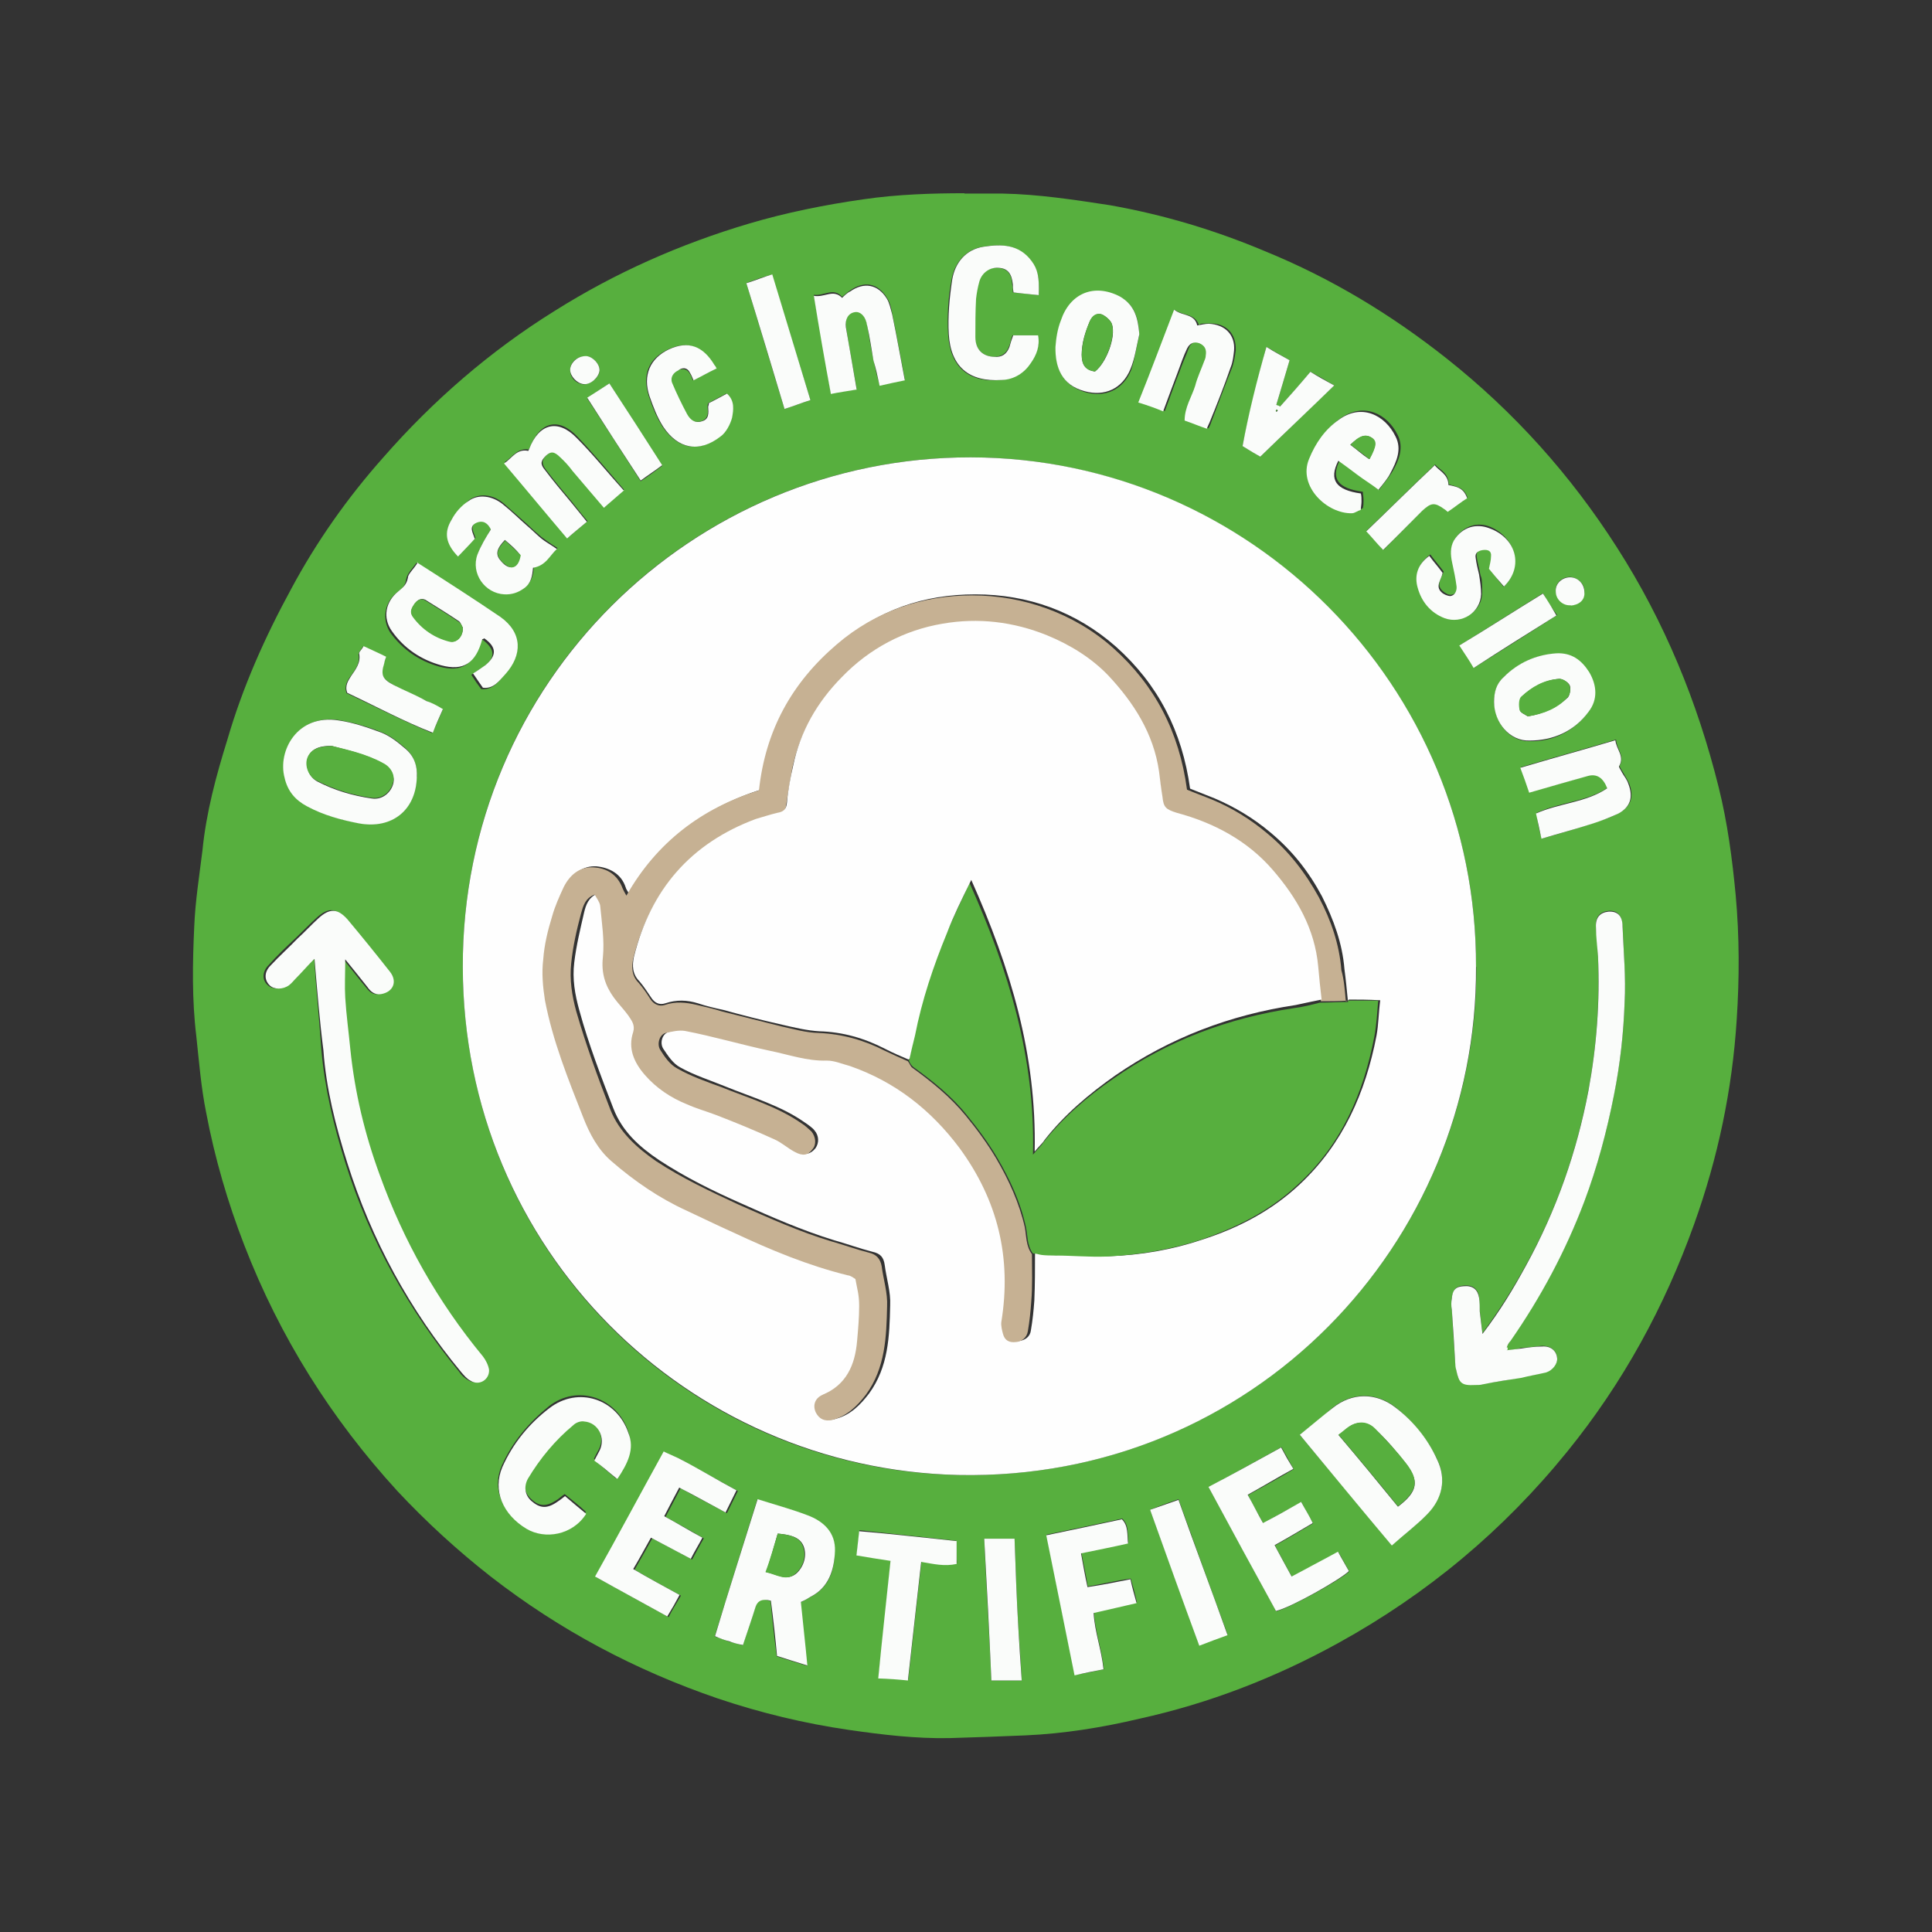 <?xml version="1.0" encoding="UTF-8"?>
<svg id="Livello_1" data-name="Livello 1" xmlns="http://www.w3.org/2000/svg" version="1.1" viewBox="0 0 566.9 566.9">
  <rect x="0" y="0" width="566.9" height="566.9" fill="#333333" stroke="none"/>
  <defs>
    <style>
      .cls-1 {
        fill: #fafcfa;
      }

      .cls-1, .cls-2, .cls-3, .cls-4 {
        stroke-width: 0px;
      }

      .cls-2 {
        fill: #c6b193;
      }

      .cls-3 {
        fill: #57af3e;
      }

      .cls-4 {
        fill: #fefefe;
      }
    </style>
  </defs>
  <path class="cls-3" d="M283,56.8h11.2c10.5.2,20.9,1.8,31.4,3.4,15.9,2.8,31.1,7.4,45.8,13.6,19.3,7.9,36.8,18.5,53.1,31.4,19.8,15.7,36.4,34.2,50,55.5,13.9,21.7,23.6,45.3,29.8,70.3,2.6,10.4,4,21.1,5,31.7,1.1,12.1,1.1,24.3.3,36.4-1.3,20.6-5.5,40.6-12.5,60.1-8.7,24.3-20.9,46.6-37.2,66.7-18.8,23.2-41.1,41.8-67.2,56.2-18.5,10.2-37.9,17.7-58.3,22.2-11,2.6-22.2,4.4-33.4,4.9-7.4.3-14.9.6-22.3.8-10,.2-19.9-1-29.6-2.4-13.1-1.9-25.9-5-38.4-9.2-24.3-8.3-46.5-20.1-66.7-35.8-9.7-7.6-18.9-16-27.4-25.1-19.4-21.2-34.5-45.2-44.9-72.1-4.9-12.6-8.7-25.7-11.2-38.9-1.5-7.4-2.1-15.1-2.9-22.5-1.3-10.7-1.1-21.5-.6-32.2.3-7.4,1.5-14.9,2.4-22.2,1.1-11.2,4-21.9,7.3-32.5,4.5-15.5,11-30.1,18.8-44.4,7.4-13.8,16.5-26.7,26.9-38.4,14.6-16.7,31.4-31.3,50.4-43.1,17.8-11.2,36.8-19.6,57-25.6,10.8-3.2,22.2-5.5,33.4-7.1,10.2-1.5,20.6-1.8,29.8-1.8ZM433.1,283.7c.3-82.4-66.4-149.1-148-149.5-81.8-.2-149.5,65.7-149.3,149.5.2,83.2,65.7,147.5,145.3,149.1,86.5,1.8,152.5-68.3,152.1-149.1ZM92.2,281.4c.6,9.4,1.5,18,2.1,26.7,1,11.3,3.6,22.2,7,33,7.1,22.7,18.5,43.2,33.5,61.5.6,1,1.6,1.8,2.6,2.4,2.6,1.6,5.8-.3,5.5-3.2-.2-1.5-.6-2.9-1.8-3.9-13.3-16-23.5-33.7-30.3-53.3-4.2-11.8-7.1-24.3-8.6-36.8-.5-5-1.1-10-1.5-15.2-.3-3.4,0-7,0-11.2,2.6,3.2,4.5,5.7,6.5,8.1,1,1.3,2.1,2.6,4,2.1,3.6-.6,4.9-3.9,2.6-6.6-4-5.2-8.3-10.2-12.5-15.4-2.8-3.2-5-3.4-8.4-.3-2.1,1.9-4,3.9-6.2,6-2.8,2.6-5.5,5.2-7.9,7.9-1.9,1.9-1.9,4.4-.3,5.8,1.3,1.3,3.9,1.5,5.7,0,.6-.5,1.3-1.1,1.9-1.9,2.3-1.8,3.9-3.6,6-5.8ZM442.1,396.2c0-.6-.2-.8,0-1,.3-.6.6-1.1,1.1-1.9,8.9-12.8,16.2-26.2,21.7-41,3.9-10.2,6.6-20.6,8.7-31.3,1.8-8.9,2.8-18,3.1-27,.3-7.4-.3-14.9-.6-22.3-.2-3.2-1.6-4.7-4.2-4.4-2.4.2-3.9,1.8-3.6,4.7.2,2.8.5,5.7.6,8.4.5,13.1-.3,26.2-2.8,39.4-3.4,18-9.4,35.3-18.3,51.3-3.7,6.8-7.8,13.3-12.8,20.1-.3-2.6-.6-4.7-.8-6.6-.2-1.3,0-2.8-.2-4-.3-2.4-1.9-3.6-4.4-3.4-2.4.2-3.2,1.1-3.6,3.7-.2,1,0,2.1,0,3.1.3,5.2.6,10.4,1,15.7.2.6.3,1.6.3,2.1.6,3.7,1.5,4.4,5.5,4.4s1.5,0,2.3-.2c3.9-.5,7.6-1.1,11.3-1.9,2.4-.5,5-.8,7.3-1.6,1.9-.5,3.4-2.6,3.2-4.2-.3-2.1-1.9-3.4-4.4-3.4-2.1.2-4,.5-6.2.6-1.8.6-3.1.6-4.5.8ZM235,470.1c1.1-.5,1.9-1,2.8-1.5,5.5-2.8,7.1-7.9,7.1-13.4.2-5.3-3.2-8.7-8.1-10.5-4.7-1.8-9.6-3.1-14.6-4.7-4.2,13.4-8.4,26.9-12.5,40.2,1.8.5,2.9,1,4.2,1.5,1.1.3,2.6.6,4,1.1,1.3-3.9,2.6-7.4,3.7-11.2,1-2.9,1-2.8,4.5-1.8.5,5.3,1.1,10.8,1.8,16.2,2.9,1,5.8,1.8,8.9,2.8-.8-6.5-1.5-12.5-1.9-18.6ZM381.4,421c9.2,11,18,21.5,27,32.4,3.7-3.2,7.3-6,10.4-9.2,4.4-4.7,5.7-10,2.9-16-2.9-6-7-11-12.1-15.2-6-4.7-13-4.4-18.5,0-3.1,2.8-6.2,5.2-9.7,8.1ZM375.9,424.7c-7.1,3.9-14.1,7.8-21.2,11.7,6.8,12.5,13.3,24.5,19.8,36.4,4-1,18.9-9.2,21.4-11.7-1-1.9-2.1-3.7-3.2-5.7-4.7,2.6-9.2,4.9-13.6,7.3-1.8-3.2-3.4-6.3-5-9.2,3.9-2.1,7.3-4.2,11.2-6.5-1.1-2.1-2.4-4-3.4-6.2-3.9,2.1-7.3,3.9-11.2,6.2-1.6-2.8-3.1-5.5-4.5-8.3,4.7-2.6,9.1-5,13.4-7.6-1.3-2.4-2.3-4.2-3.6-6.5ZM194.9,426c-6.8,12.5-13.3,24.6-19.9,36.8,7.3,4,14.1,7.8,21.2,11.7,1.1-2.3,2.4-4.2,3.6-6.3-4.7-2.6-9.2-5-13.6-7.6,1.8-3.1,3.4-6,5.2-9.2,4,2.1,7.6,4,11.7,6.2,1.1-2.1,2.1-3.9,3.4-6.2-3.9-2.3-7.4-4.2-11.2-6.3,1.5-2.9,2.9-5.5,4.4-8.4,4.7,2.6,9.1,4.9,13.6,7.3l3.2-6.5c-5.8-3.2-11.5-6.3-17-9.4-1.6-.6-2.8-1-4.5-1.9ZM180.9,433.8c2.9-4.7,5.2-8.7,3.4-13.9-3.4-9.9-14.9-13.8-23.2-7.3-5.8,4.7-10.7,10.4-13.8,17.3-3.1,6.8,0,13.9,7.1,18.1,5.5,3.2,13.4,1.9,17.5-4.4-1.9-1.8-4-3.4-6.2-5.2-1,.6-1.8,1.5-2.6,1.9-2.8,1.8-4.9,1.8-7.3-.5-1.8-1.6-2.4-4.2-1-6.5,3.6-5.8,7.8-11.2,13.3-15.7.8-.6,2.3-1.1,3.2-1.1,4,.5,6.3,4.9,4.5,8.6-.5,1-1,1.8-1.5,2.9,2.1,2.3,4,3.7,6.3,5.7ZM122.3,228c.2-3.4-1-6.5-3.6-8.7-2.1-1.8-4.2-3.4-6.6-4.4-4-1.6-8.4-2.9-12.6-3.6-12.1-1.9-18,9.1-15.9,16.8,1,3.9,3.4,6.5,6.6,8.4,4.7,2.6,9.7,4,15.2,5,9.4,1.8,16.8-3.9,16.8-13.6ZM122.3,165c-1.3,1.9-2.8,3.2-3.1,4.9-.3,2.1-1.3,2.9-2.8,4-3.6,2.9-4.4,7.8-1.9,11.7,3.6,5,8.6,8.4,14.4,10,6.6,1.8,10.2-.6,12.1-7.6.2-.2.5-.3.6-.3,3.7,2.8,3.9,5.3.3,7.9-1.1.8-2.4,1.6-3.6,2.4,1,1.6,1.9,2.9,2.9,4.2,3.4.3,5-2.1,6.6-4,5-5.7,5.2-12.5-1.5-16.8-7.8-5.7-15.7-10.7-24.3-16.4ZM323.9,489.8c-.6-5.8-2.6-11.2-2.9-16.7,4.4-1,8.4-1.9,12.6-2.9-.5-2.4-1.1-4.5-1.8-7-4.4.6-8.4,1.6-12.6,2.3-.6-3.6-1.3-6.8-1.9-9.9,5-1.1,9.4-2.1,13.8-2.9-.3-2.8.2-5.2-1.8-7.1-7.3,1.6-14.6,3.1-22.2,4.7,2.8,13.9,5.5,27.4,8.3,41.1,2.9-.3,5.5-1,8.6-1.6ZM304.8,86.6c.2-5.3-.3-7.4-2.3-10-3.7-5-8.9-5-14.1-4.2s-8.4,4.9-9.2,9.7c-1,5.2-1.3,10.7-1,16,.6,9.6,6,14.3,15.5,13.4,3.6-.3,6.5-2.1,8.6-5,1.6-2.4,2.9-5,2.1-8.1h-7.3c-.5,1.1-.6,2.4-1.1,3.4-.8,2.1-2.4,2.9-4.5,2.9-3.2-.2-5.2-2.1-5.5-5.8-.2-3.7-.2-7.4.2-11.2.2-1.8.5-3.6,1-5.2.6-2.6,3.2-4.2,5.8-3.9,2.6.3,3.9,1.8,4,4.9.2.5.2,1.1.2,2.3,2.6.3,5,.5,7.6.8ZM280.7,452.1c-9.6-1-18.9-2.1-28.5-3.1-.3,2.8-.5,4.9-.8,7.1,3.6.5,6.6,1,10,1.6-1.1,11.5-2.4,23-3.6,34.5,3.2.3,5.8.5,8.7.6,1.3-11.5,2.6-23,3.9-34.8,3.6.6,7,1.6,10.4.6-.2-2.3-.2-4.4-.2-6.6ZM251.4,114.3c-1.1-6.5-2.3-12.6-3.2-18.6-.3-2.3.6-4,2.6-4.4,1.3-.3,2.8,1,3.4,2.9.2.3.2.5.2.8.6,3.4,1.1,7.1,1.9,10.5.5,2.4,1,4.9,1.8,7.4,2.8-.5,5-1,7.4-1.6-1.3-6.8-2.4-13-3.7-19.3-.3-1.6-.6-3.2-1.6-4.7-2.6-4.2-6.6-5-10.7-2.1-.8.5-1.6,1.3-2.4,1.9-2.6-2.9-5.2-.2-8.3-.6,1.8,9.9,3.4,19.1,5,28.8,2.3-.3,4.7-.6,7.6-1.1ZM452.3,246.1c5.5-1.6,10.4-2.9,15.4-4.7,2.6-.8,5.2-1.6,7.4-2.9,3.6-1.9,4.4-4.9,2.9-8.7-.5-1.1-1.3-2.3-1.9-3.4-.3-.5-1-1.5-.8-1.8,1.5-2.9-1-4.9-1.1-7.6-9.4,2.8-18.5,5.3-27.9,8.1,1,2.8,1.8,5,2.6,7.3,6.2-1.8,11.7-3.2,17.2-4.9,4-1.1,4-1,5.7,3.6-6.3,4.2-13.9,4.2-20.9,7.4.2,2.4.6,4.7,1.5,7.6ZM344.7,91c-3.4,9.2-6.6,18-10.2,27,2.6,1,4.9,1.8,7.3,2.6,1.6-4.2,2.9-8.1,4.4-11.8.8-2.3,1.8-4.4,2.6-6.6.6-1.6,1.9-2.4,3.6-1.6,1.6.6,2.3,1.9,1.9,3.6-.2.5-.3,1.1-.5,1.8-.8,2.4-1.9,4.7-2.6,7.1-1,3.4-3.1,6.3-3.1,10.2,2.3.8,4.2,1.6,6.5,2.4.3-.6.6-1.1.8-1.8,2.1-5.5,4-10.8,6.2-16.2.5-1.6.8-3.2,1-4.9.2-4.9-2.8-7.9-7.4-7.9s-2.4.3-3.4.5c-1.1-3.4-4.7-2.8-7-4.4ZM183.2,143.8c-4.7-5.5-9.1-10.8-13.8-15.7-5.5-5.8-11-4.4-13.9,3.2-.2.3-.3.6-.3.6-3.4-.5-4.7,2.1-7.1,3.7,6.2,7.4,12.3,14.7,18.5,22.2,2.1-1.8,3.9-3.2,5.8-4.9-1.8-2.1-3.2-3.9-4.7-5.8-2.6-3.1-5.2-6.2-7.6-9.4-1.3-1.8-1.1-2.8.3-4.2,1.3-1.3,2.4-1.3,4.2.5,1.3,1.1,2.4,2.8,3.6,4,2.9,3.6,6.2,7.3,9.2,10.8,1.9-1.8,3.6-3.4,5.8-5.2ZM438.4,206c.2,6,4.4,11.5,10.2,11.5,7,.2,13.1-2.8,17.3-8.4,2.8-3.6,2.4-7.9.2-11.7-2.1-3.6-5.2-5.7-9.6-5.5-6.2.2-11,2.8-15.5,7-1.8,1.8-2.6,4.4-2.6,7.1ZM404.6,143.8c1.5-2.1,2.9-3.6,4-5.5,1.9-3.2,3.4-7,1.5-10.7-3.1-6.3-10-9.6-16.7-4.9-4,2.8-7,7-8.7,11.5-3.2,7.9,5.3,16,12.6,15.9.8,0,1.6-.5,2.6-1,.2-.8.2-1.6.2-2.4s-.2-1.8-.2-2.4c-7.4-1-9.6-3.9-6.6-9.6,1.9,1.5,3.7,2.8,5.7,4.2,1.5,1.8,3.4,3.1,5.7,4.9ZM144,155.3c-1.3,2.4-2.9,4.7-3.7,7.1-1.9,5.5,2.3,11.3,7.9,11.7,2.1.2,4-.5,5.8-1.8,2.1-1.6,2.6-3.9,2.6-6,3.6-.5,4.7-3.4,7-5.5-1.8-1.1-3.2-2.1-4.7-3.2-1.3-1.1-2.8-2.4-4-3.6-2.4-2.1-4.7-4.2-7-6.2-3.2-2.8-7.3-3.2-10.2-1.1-1.9,1.6-3.7,3.4-5,5.5-2.4,4-1.8,7.1,1.9,10.8,1.6-1.8,3.2-3.4,4.9-5.2-.5-1.8-1.9-3.6.5-4.7,1.8-.6,3.2.5,4,2.1ZM334.3,98.1c-.3-4.5-1.1-8.4-5.5-10.8-7.8-4.2-14.7-.8-17.3,7-.8,2.6-1.5,5.2-1.6,7.8-.3,5.8,1.8,11,8.6,13,5.7,1.6,11-.6,13.4-6.5,1.1-3.4,1.6-7,2.4-10.4ZM441.3,172.1c5.7-5.8,3.4-14.4-4-17.5-3.6-1.5-7.8-.5-10.4,3.6-1.1,1.9-1.1,4.2-.5,6.5.5,2.3,1,4.7,1.3,7,.2,1.3-.3,2.6-1.8,2.8-.8.2-1.9-.5-2.6-1.1-2.1-1.9-.2-3.9.3-5.7-1.3-1.8-2.6-3.2-3.9-5-3.6,2.6-4.4,5.8-3.4,9.4,1.1,4.2,3.7,7.4,7.9,8.9,5,1.9,10.7-1.6,10.7-7.1s-.3-3.9-.6-5.7c-.3-1.6-.8-3.2-1-4.9-.2-1.5.8-2.1,2.1-2.3,1.5-.2,2.4.5,2.4,1.9s-.5,2.3-.6,3.6c1,2.1,2.6,4,4,5.7ZM210.1,108.2c-.3-.5-.5-.8-.6-1-3.6-5.7-7.8-7.3-13.4-4.7-5.7,2.6-7.8,7.4-5.7,13.8,1,3.1,2.3,6.2,4,8.9,4.4,6.5,10.4,7.8,16.8,2.9,1.6-1.1,2.9-3.4,3.4-5.5.5-2.3,1-5-1.5-7.1-1.9,1-3.7,1.9-5.3,2.8-.2.6-.2,1-.2,1.1.2,1.8.3,3.4-1.8,4.2-2.1.6-3.6-.3-4.4-2.1-1.6-2.9-3.1-6.2-4.4-9.2-.6-1.8.3-2.9,1.8-3.6,1.1-.6,2.6-.6,3.4.6.5.6.8,1.6,1.1,2.3,2.6-1.3,4.5-2.3,6.6-3.4ZM375.6,119.3c-.3-.2-.6-.3-1.1-.5,1.3-4.4,2.6-8.6,3.9-13.1-2.3-1.3-4.4-2.6-6.8-3.9-2.6,9.7-5,19.3-7,29.1,2.3,1.3,4,2.4,5.2,3.1,7.3-7,14.1-13.8,21.7-20.9-2.6-1.6-4.7-2.8-7-4-2.9,3.6-5.8,6.8-8.9,10.2ZM297.7,451.5h-8.9c.6,14.1,1.5,27.7,2.1,41.6h8.9c-.3-5.3-.6-10.4-1-15.5-.5-8.6-.8-17.2-1.1-26.1ZM337.5,443c4.9,13.4,9.6,26.6,14.4,39.7,2.9-1.1,5.3-1.9,8.3-3.1-4.9-13.3-9.6-26.4-14.4-39.7-2.8,1-5.2,1.8-8.3,3.1ZM219,83.1c3.9,12.6,7.4,24.6,11.2,36.9,2.6-.8,5-1.8,7.6-2.6-3.9-12.5-7.6-24.6-11.3-36.8-2.6.6-4.9,1.5-7.4,2.4ZM129.9,208.2c-1.9-1-3.4-1.9-5-2.6-3.2-1.6-6.5-2.9-9.6-4.7-3.1-1.8-3.6-2.8-2.8-6,.2-.6.5-1.1.6-2.1-2.4-1.1-4.4-2.1-6.6-3.1-.6,1-1.3,1.8-1.3,2.3.5,2.8-1,4.5-2.4,6.5-.8,1.1-1.9,2.8-1.1,4.9,8.3,3.9,16.4,8.1,25.1,11.7,1.3-2.6,2.1-4.5,3.1-6.8ZM405.9,161.4c4-4,7.8-7.9,11.5-11.7,2.6-2.6,3.6-2.6,6.5-.5.5.3,1.1,1,1,.8,2.1-1.6,4-2.9,5.7-4-1-3.2-3.6-3.2-5.5-3.9,0-3.4-2.9-4.4-4-5.8-7,6.6-13.4,13.1-20.1,19.4,1.8,2.1,3.4,3.9,5,5.7ZM452.7,174.1c-8.4,5.2-16.2,10.2-24.3,15.2,1.5,2.4,2.8,4.4,4.2,6.6,8.3-5.2,16.2-10.2,24.3-15.4-1.5-2.1-2.8-3.9-4.2-6.5ZM178.8,112.5c-2.4,1.6-4.4,2.9-6.5,4.4,5.3,8.1,10.4,16,15.7,24.3,2.4-1.6,4.2-2.9,6.3-4.5-5.2-8.1-10.2-16-15.5-24.1ZM460.9,177.6c2.4-.2,4-1.8,4-3.9.2-2.3-1.9-4.2-4.2-4.4-2.4,0-4.4,1.8-4.2,4.2.2,2.4,2.1,4,4.4,4ZM175.9,108.8c.2-1.9-1.8-4-3.7-4.2-2.8-.2-4.9,1.6-4.9,4s1.9,4,3.9,4.2c2.1,0,4.7-2.1,4.7-4Z"/>
  <path class="cls-4" d="M433.1,283.7c.5,81-65.6,150.9-151.9,149.1-79.5-1.8-145.3-66.1-145.4-149.1-.2-83.6,67.5-149.6,149.1-149.5,81.8.2,148.5,67,148.2,149.5ZM395.5,293.6c-.3-3.1-.6-6.2-1-9.2-.6-7.6-3.2-14.6-6.6-21.4-3.9-7.3-8.7-13.4-15.2-18.8-5-4.2-10.4-7.4-16.2-9.9-2.6-1-5.2-2.1-7.3-2.9-2.3-16.8-9.4-30.6-21.7-41.6-11.8-10.4-25.9-15.4-41.3-15.4s-28.5,4.7-39.8,14.4c-13,11.2-20.9,25.1-22.8,42.8-16.7,5.2-29.8,15.2-38.9,30.9-.5-1-1-1.6-1.1-2.1-1.3-4-4.7-5.8-8.6-6.2-4-.2-7,2.1-8.7,5.8-1.3,2.8-2.6,5.7-3.4,8.6-1.1,4.2-2.1,8.4-2.6,12.6-.3,3.9-.2,8.1.5,12,2.4,11.8,6.8,23.2,11.2,34.3,1.9,4.9,4.4,9.6,8.4,13,6.6,5.7,13.8,10.7,21.9,14.4,4.7,2.1,9.4,4.4,13.9,6.5,10.8,4.9,21.9,9.6,33.4,12.5,1,.2,1.8,1,2.3,1.1.5,2.9,1.1,5.5,1.1,7.9s-.3,6.8-.6,10.2c-.6,7.1-3.2,13-10.2,15.9-2.4,1-2.9,3.1-1.9,5.2,1,2.1,2.8,2.9,5,2.1,4.2-1.1,7.1-4,9.7-7.4,5.7-7.8,6-16.8,6.2-25.9.2-3.9-1.1-7.9-1.6-11.8-.3-2.3-1.3-3.4-3.6-3.9-3.9-1-7.4-2.3-11.3-3.4-9.4-2.9-18.3-6.8-27-10.7-8.4-3.7-16.7-7.8-24.3-12.8-5.8-3.9-10.8-8.4-13.4-15.1-3.7-9.6-7.3-18.9-10-28.8-1.3-4.7-2.1-9.2-1.5-14.1.6-5,1.8-9.9,2.9-14.7.5-2.1,1.3-4.5,4-5.5.6,1.1,1.5,2.1,1.6,3.2.5,5,1.3,10.2.8,15.2-.5,4.7.6,8.4,3.2,11.8,1.3,1.8,2.9,3.4,4.2,5.2,1,1.5,2.3,2.6,1.5,4.9-1.6,4.9.2,8.9,3.4,12.6,3.4,3.9,7.4,6.6,12.3,8.6,2.9,1.1,5.8,2.1,8.7,3.2,5.7,2.4,11.5,4.7,17,7.1,2.1,1,3.9,2.6,6,3.7,2.3,1.3,3.7,1,5.2-.8,1.1-1.6,1-3.7-.3-5.2-.6-.8-1.8-1.6-2.8-2.3-7.1-5-15.5-7.4-23.6-10.7-4.4-1.8-8.9-3.2-13-5.5-2.1-1.1-3.6-3.4-5-5.5-1.1-1.8-.2-4.4,1.6-4.9s3.9-1.1,5.7-.6c8.4,1.8,16.5,4.2,24.8,5.8,5.7,1.1,11,2.9,16.8,2.9s4.5.8,6.8,1.6c13.3,4.7,23.6,12.8,32.1,24,11.3,15.4,15.4,32.4,12.3,51.2-.2,1.1.2,2.4.5,3.4.5,1.9,1.9,2.6,3.7,2.4,1.9-.2,3.4-1.3,3.6-3.2.5-2.9.8-5.8,1-8.7.2-4.7.2-9.2.2-13.9,2.1.3,4,.6,6.2.6,5.2-.2,10.2.5,15.5.3,9.4-.3,18.6-1.9,27.5-4.9,10.5-3.4,20.2-8.4,28.5-16.2,12.6-11.8,19.3-26.9,22.5-43.6.6-3.2.6-6.6,1.1-10.4-3.6-.2-6.5-.2-9.2-.2Z"/>
  <path class="cls-1" d="M92.2,281.4c-2.1,2.1-3.7,4-5.5,5.8-.6.6-1.1,1.3-1.9,1.9-1.8,1.3-4.4,1.3-5.7,0-1.6-1.6-1.6-3.9.3-5.8,2.6-2.8,5.3-5.2,7.9-7.9,2.1-1.9,4-4,6.2-6,3.2-2.9,5.5-2.9,8.4.3,4.2,5,8.4,10.2,12.5,15.4,2.3,2.9,1,6-2.6,6.6-1.9.3-3.1-.8-4-2.1-1.9-2.4-3.9-4.9-6.5-8.1,0,4.4-.2,7.9,0,11.2.3,5,1,10,1.5,15.2,1.3,12.6,4.2,24.8,8.6,36.8,7,19.4,17,37.2,30.3,53.3.8,1,1.6,2.6,1.8,3.9.2,2.9-2.9,4.9-5.5,3.2-1-.5-1.9-1.6-2.6-2.4-15.2-18.3-26.4-38.9-33.5-61.5-3.4-10.8-6.2-21.7-7-33-1.1-8.6-1.8-17.2-2.6-26.7Z"/>
  <path class="cls-1" d="M442.1,396.2c1.3-.2,2.9-.3,4.2-.5,2.1-.3,4-.6,6.2-.6,2.6-.2,4.2,1.3,4.4,3.4.2,1.6-1.3,3.6-3.2,4.2-2.4.6-5,1-7.3,1.6-3.9.6-7.4,1.1-11.3,1.9-.6.2-1.5.2-2.3.2-3.9.2-4.7-.5-5.5-4.4-.2-.6-.3-1.6-.3-2.1-.3-5.2-.6-10.4-1-15.7-.2-1-.2-2.1,0-3.1.2-2.6,1.1-3.6,3.6-3.7,2.6-.2,4,1,4.4,3.4.2,1.3.2,2.8.2,4,.2,1.9.5,4,.8,6.6,5.2-6.8,9.1-13.3,12.8-20.1,8.9-16.2,14.9-33.4,18.3-51.3,2.4-13,3.4-26.1,2.8-39.4-.2-2.8-.6-5.7-.6-8.4-.2-2.9,1.1-4.4,3.6-4.7,2.8-.2,4.2,1.3,4.2,4.4.3,7.4,1,14.9.6,22.3-.3,8.9-1.3,18-3.1,27-2.1,10.7-4.9,21.2-8.7,31.3-5.5,14.6-12.8,28.2-21.7,41-.5.5-.8,1.1-1.1,1.9.2-.2.3,0,.3.6Z"/>
  <path class="cls-1" d="M235,470.1c.6,6.2,1.3,12.1,1.9,18.6-3.2-1-5.8-1.8-8.9-2.8-.5-5.5-1.1-10.8-1.8-16.2q-3.6-1-4.5,1.8c-1.1,3.6-2.4,7.3-3.7,11.2-1.5-.3-2.8-.6-4-1.1-1.3-.3-2.6-.8-4.2-1.5,4-13.4,8.3-26.7,12.5-40.2,5,1.6,9.9,2.9,14.6,4.7,4.9,1.8,8.3,5.2,8.1,10.5-.2,5.5-1.8,10.7-7.1,13.4-.8.5-1.6,1-2.8,1.5ZM228.2,450c-1.1,3.9-2.1,7.4-3.4,11.3,3.2.6,6.2,2.9,9.1.2,2.1-2.1,2.9-5.2,1.9-7.8-1.1-2.8-4.2-3.4-7.6-3.7Z"/>
  <path class="cls-1" d="M381.4,421c3.6-2.9,6.6-5.5,9.7-7.9,5.5-4.4,12.5-4.7,18.5,0,5.2,4,9.4,9.2,12.1,15.2,2.8,5.8,1.5,11.5-2.9,16-3.1,3.2-6.6,5.8-10.4,9.2-9.1-10.8-17.8-21.4-27-32.5ZM392.7,421c6.2,7.3,11.8,14.1,17.5,21.1,5.8-4.4,6.3-7.4,2.4-12.6-2.8-3.6-5.7-7-8.9-10-2.4-2.4-5.3-2.6-7.9-.8-.8.6-1.5,1.3-3.1,2.4Z"/>
  <path class="cls-1" d="M375.9,424.7c1.1,2.1,2.3,4.2,3.6,6.3-4.4,2.4-8.7,5-13.4,7.6,1.6,2.8,2.9,5.5,4.5,8.3,4-2.1,7.4-4,11.2-6.2,1.1,2.1,2.3,3.9,3.4,6.2-3.9,2.3-7.4,4.4-11.2,6.5,1.6,2.9,3.2,6,5,9.2,4.4-2.4,8.9-4.7,13.6-7.3,1,1.9,2.1,3.7,3.2,5.7-2.4,2.4-17,10.7-21.4,11.7-6.5-11.8-13-23.8-19.8-36.4,7.1-3.7,14.1-7.6,21.2-11.5Z"/>
  <path class="cls-1" d="M194.9,426c1.8.8,2.9,1.3,4.2,1.9,5.7,2.9,11,6.2,17,9.4-1.1,2.3-2.1,4.2-3.2,6.5-4.5-2.4-8.9-4.9-13.6-7.3-1.5,2.8-2.9,5.5-4.4,8.4,3.9,2.1,7.3,4.2,11.2,6.3-1.1,2.1-2.3,4-3.4,6.2-3.9-2.1-7.4-3.9-11.7-6.2-1.8,3.2-3.4,6.2-5.2,9.2,4.4,2.6,8.9,5,13.6,7.6-1.1,2.1-2.3,4.2-3.6,6.3-7-3.9-13.9-7.6-21.2-11.7,6.8-12.1,13.3-24.3,20.2-36.8Z"/>
  <path class="cls-1" d="M180.9,433.8c-2.4-1.9-4.2-3.6-6.5-5.2.5-1.1,1-1.9,1.5-2.9,1.9-3.7-.3-8.3-4.5-8.6-1-.2-2.4.3-3.2,1.1-5.3,4.4-9.7,9.7-13.3,15.7-1.3,2.4-.8,4.9,1,6.5,2.4,2.1,4.4,2.4,7.3.5.8-.5,1.6-1.1,2.6-1.9,2.1,1.8,4,3.4,6.2,5.2-4,6.3-12.1,7.6-17.5,4.4-7-4.2-10-11.3-7.1-18.1,3.1-7,7.9-12.8,13.8-17.3,8.4-6.5,19.8-2.8,23.2,7.3,1.9,4.7-.2,8.9-3.2,13.4Z"/>
  <path class="cls-1" d="M122.3,228c-.2,9.7-7.3,15.4-17,13.6-5.2-1-10.4-2.4-15.2-5-3.4-1.8-5.7-4.4-6.6-8.4-2.1-7.8,3.7-18.8,15.9-16.8,4.2.6,8.6,2.1,12.6,3.6,2.4,1,4.5,2.6,6.6,4.4,2.9,2.3,3.9,5.2,3.7,8.7ZM97.5,218.9c-4.4-.2-6.6,1.3-7.3,3.9-.5,2.3.5,5.2,2.9,6.5,5,2.6,10.4,4.2,16,5,3.2.5,5.7-1.9,6.3-4.4.5-1.9-.5-4.5-2.9-5.8-5.2-2.9-10.7-4-15.1-5.2Z"/>
  <path class="cls-1" d="M122.3,165c8.6,5.5,16.7,10.7,24.5,16,6.6,4.7,6.5,11.2,1.5,16.8-1.8,1.9-3.4,4.4-6.6,4-.8-1.1-1.8-2.6-2.9-4.2,1.1-.6,2.4-1.6,3.6-2.4,3.4-2.8,3.4-5.3-.3-7.9-.2.2-.5.2-.6.3-1.9,7-5.5,9.4-12.1,7.6-5.8-1.6-10.8-4.9-14.4-10-2.8-3.9-1.9-8.7,1.9-11.7,1.3-1.1,2.4-1.9,2.8-4,0-1.1,1.8-2.6,2.9-4.5ZM135.8,184.1c-.3-.3-.5-1.3-1.1-1.8-3.1-2.1-6.2-4-9.4-6-1.3-1-2.6-.5-3.4.6-.8,1.1-1.9,2.6-.6,4,2.8,3.7,6.5,6.2,10.8,7.3,1.9.5,3.9-1.6,3.7-4.2Z"/>
  <path class="cls-1" d="M323.9,489.8c-3.1.6-5.7,1.1-8.6,1.8-2.8-13.8-5.5-27.4-8.3-41.1,7.6-1.6,14.9-3.1,22.2-4.7,1.9,1.9,1.5,4.4,1.8,7.1-4.4,1-8.9,1.9-13.8,2.9.6,3.2,1.1,6.3,1.9,9.9,4.2-.6,8.4-1.5,12.6-2.3.5,2.4,1.1,4.4,1.8,7-4.2,1-8.3,1.9-12.6,2.9.3,5.5,2.3,10.7,2.9,16.5Z"/>
  <path class="cls-1" d="M304.8,86.6c-2.8-.3-5.2-.5-7.4-.8-.2-1.1-.2-1.8-.2-2.3-.3-3.2-1.5-4.7-4-4.9-2.6-.3-5,1.3-5.8,3.9-.5,1.8-.8,3.4-1,5.2-.2,3.7-.2,7.4-.2,11.2s2.3,5.7,5.5,5.8c2.3.2,3.7-.8,4.5-2.9.3-1.1.6-2.1,1.1-3.4h7.3c.6,3.2-.5,5.8-2.1,8.1-1.9,2.9-4.9,4.9-8.6,5-9.6.6-14.9-3.9-15.5-13.4-.3-5.2.2-10.8,1-16,.8-5,4-8.9,9.2-9.7s10.4-.8,14.1,4.2c1.8,2.4,2.3,4.7,2.1,10Z"/>
  <path class="cls-1" d="M280.7,452.1v6.8c-3.6.8-6.8,0-10.4-.6-1.3,11.7-2.6,23.2-3.9,34.8-2.9-.3-5.5-.5-8.7-.6,1.1-11.5,2.4-23,3.6-34.5-3.4-.5-6.5-1-10-1.6.3-2.3.5-4.5.8-7.1,9.7.8,18.9,1.9,28.7,2.9Z"/>
  <path class="cls-1" d="M251.4,114.3c-2.9.5-5.2.8-7.6,1.3-1.8-9.7-3.4-18.9-5-28.8,3.1.6,5.7-2.1,8.3.6.6-.6,1.5-1.5,2.4-1.9,4-2.8,8.1-2.1,10.7,2.1.8,1.3,1.1,2.9,1.6,4.7,1.3,6.2,2.4,12.5,3.7,19.3-2.6.5-4.7,1-7.4,1.6-.6-2.8-1.1-5.2-1.8-7.4-.6-3.4-1.1-7.1-1.9-10.5-.2-.3,0-.5-.2-.8-.5-1.9-1.9-3.2-3.4-2.9-1.9.3-2.9,2.1-2.6,4.4,1,5.8,2.1,12,3.2,18.5Z"/>
  <path class="cls-1" d="M452.3,246.1c-.6-2.9-1.1-5.2-1.6-7.4,7-3.1,14.7-3.2,20.9-7.4q-1.8-4.7-5.7-3.6c-5.7,1.6-11,3.1-17.2,4.9-.8-2.4-1.6-4.7-2.6-7.3,9.4-2.8,18.5-5.3,27.9-8.1.2,2.6,2.8,4.7,1.1,7.6-.2.3.5,1.1.8,1.8.6,1.1,1.5,2.1,1.9,3.4,1.5,3.9.6,6.8-2.9,8.7-2.4,1.1-4.9,2.1-7.4,2.9-4.9,1.6-9.9,2.9-15.2,4.5Z"/>
  <path class="cls-1" d="M344.7,91c2.4,1.8,5.8,1,6.6,4.5,1.1-.2,2.4-.5,3.4-.5,4.7.2,7.8,3.2,7.4,7.9-.2,1.6-.3,3.2-1,4.9-1.9,5.5-4,10.8-6.2,16.2-.2.5-.5,1-.8,1.8-2.3-.8-4.2-1.6-6.5-2.4,0-3.9,2.1-7,3.1-10.2.6-2.4,1.8-4.9,2.6-7.1.2-.5.5-1.1.5-1.8.3-1.8-.3-2.9-1.9-3.6-1.8-.6-2.9.2-3.6,1.6-1,2.1-1.8,4.4-2.6,6.6-1.5,3.9-2.9,7.8-4.4,11.8-2.4-1-4.7-1.8-7.3-2.6,3.7-9.2,7-18.1,10.5-27.2Z"/>
  <path class="cls-1" d="M183.2,143.8c-2.1,1.8-3.9,3.4-6,5.2-3.1-3.6-6.2-7.3-9.2-10.8-1.1-1.5-2.3-2.8-3.6-4-1.8-1.8-2.8-1.8-4.2-.5-1.5,1.5-1.8,2.4-.3,4.2,2.4,3.2,5,6.3,7.6,9.4,1.5,1.8,2.9,3.6,4.7,5.8-2.1,1.8-3.9,3.2-5.8,4.9-6.2-7.3-12.3-14.7-18.5-22,2.4-1.6,3.7-4.4,7.1-3.7,0,0,.2-.3.3-.6,2.8-7.4,8.4-8.9,13.9-3.2,4.9,4.9,9.1,10.2,13.9,15.5Z"/>
  <path class="cls-1" d="M438.4,206c0-2.8.6-5.3,2.8-7.3,4.2-4.2,9.4-6.6,15.5-7,4.4-.2,7.3,1.9,9.6,5.5,2.3,3.9,2.6,8.1-.2,11.7-4.2,5.7-10.4,8.4-17.3,8.4-5.8.2-10.4-5.3-10.4-11.3ZM448.3,210.2c4.7-.8,8.6-2.6,11.7-5.5.6-.6,1-2.6.6-3.6-.5-1-2.1-1.9-3.1-1.9-4.2.3-7.9,2.4-11,5.2-.6.6-.6,2.8-.5,4,.2.8,1.6,1.3,2.3,1.8Z"/>
  <path class="cls-1" d="M404.6,143.8c-2.3-1.8-4.2-2.9-6.2-4.4s-3.7-2.8-5.7-4.2c-2.9,5.7-.6,8.6,6.6,9.6.2.6.2,1.6.2,2.4s-.2,1.6-.2,2.4c-1,.3-1.8,1-2.6,1-7.3.2-15.9-7.9-12.6-15.9,1.9-4.7,4.7-8.7,8.7-11.5,6.6-4.9,13.6-1.5,16.7,4.9,1.9,3.7.3,7.3-1.5,10.7-.6,1.3-1.9,2.9-3.6,5ZM401.8,134.7c2.1-3.9,2.1-5.2.6-6.3-1.8-1.1-3.4-.5-6.2,2.1,1.8,1.3,3.4,2.8,5.5,4.2Z"/>
  <path class="cls-1" d="M144,155.3c-.8-1.6-2.1-2.8-4.2-1.9-2.4,1.1-1,2.9-.5,4.7-1.6,1.8-3.2,3.4-4.9,5.2-3.6-3.7-4.2-7-1.9-10.8,1.1-2.1,2.9-4.2,5-5.5,2.8-2.1,7-1.6,10.2,1.1,2.4,1.9,4.7,4.2,7,6.2,1.3,1.1,2.6,2.4,4,3.6,1.3,1.1,2.9,1.9,4.7,3.2-2.1,1.9-3.2,4.9-7,5.5-.2,2.3-.5,4.5-2.6,6-1.8,1.3-3.6,1.9-5.8,1.8-5.8-.3-9.9-6.2-7.9-11.7,1-2.6,2.4-4.9,3.9-7.3ZM148.1,158.5c-1.8,1.9-2.9,3.6-1.6,5.5.8,1.1,2.1,2.4,3.2,2.4,1.8.2,2.6-1.8,2.9-3.6-1.1-1.5-2.6-2.8-4.5-4.4Z"/>
  <path class="cls-1" d="M334.3,98.1c-.8,3.4-1.3,7.1-2.6,10.2-2.4,5.8-7.6,8.1-13.4,6.5-6.8-1.8-8.7-7-8.6-13,.2-2.6.6-5.3,1.6-7.8,2.6-7.8,9.6-11,17.3-7,4.5,2.6,5.3,6.5,5.7,11ZM321.3,109c3.2-2.4,6.2-10,5-13.8-.3-1.1-1.8-2.4-2.9-2.9-1.6-.6-2.9.5-3.6,1.9-1.3,3.1-2.4,6.3-2.4,9.9,0,2.8,1,4.5,3.9,4.9Z"/>
  <path class="cls-1" d="M441.3,172.1c-1.6-1.8-3.1-3.6-4.4-5.2.3-1.5.6-2.6.6-3.6.2-1.6-.8-2.1-2.4-1.9-1.3.2-2.4.8-2.1,2.3.2,1.6.6,3.2,1,4.9.3,1.9.6,3.9.6,5.7-.2,5.5-5.7,8.9-10.7,7.1-4.2-1.6-6.8-4.9-7.9-8.9-1-3.4-.2-6.8,3.4-9.4,1.3,1.8,2.6,3.2,3.9,5-.3,1.9-2.3,3.9-.3,5.7.6.6,1.8,1.1,2.6,1.1,1.3-.2,1.9-1.5,1.8-2.8-.3-2.4-.8-4.7-1.3-7s-.6-4.5.5-6.5c2.6-4.2,6.8-5,10.4-3.6,7.9,2.8,10.2,11.2,4.4,17Z"/>
  <path class="cls-1" d="M210.1,108.2c-2.3,1.1-4,2.1-6.6,3.4-.3-.6-.6-1.6-1.1-2.3-.8-1.6-2.3-1.5-3.4-.6-1.3.6-2.4,1.9-1.8,3.6,1.3,3.1,2.8,6.2,4.4,9.2,1,1.8,2.4,2.8,4.4,2.1,2.1-.6,1.9-2.4,1.8-4.2,0-.3.2-.5.2-1.1,1.6-.8,3.4-1.8,5.3-2.8,2.4,2.1,1.9,4.9,1.5,7.1-.5,1.9-1.8,4.4-3.4,5.5-6.3,4.9-12.5,3.6-16.8-2.9-1.8-2.8-2.9-5.8-4-8.9-2.1-6.2.2-11.2,5.7-13.8,5.7-2.6,10-1,13.4,4.7.2.2.3.3.6,1Z"/>
  <path class="cls-1" d="M375.6,119.3c2.9-3.2,5.8-6.5,8.9-10.2,2.1,1.3,4.4,2.6,7,4-7.3,7.1-14.4,13.8-21.7,20.9-1.1-.6-3.1-1.8-5.2-3.1,1.8-9.7,4.2-19.3,7-29.1,2.4,1.5,4.5,2.6,6.8,3.9-1.3,4.5-2.6,8.7-3.9,13.1.5.2.8.2,1.1.5ZM374.6,120.8c.2-.2.3-.2.3-.3s-.2-.2-.3-.3c-.2.2-.2.3-.3.5,0-.2.2,0,.3.2Z"/>
  <path class="cls-1" d="M297.7,451.5c.3,8.7.6,17.5,1.1,26.1.3,5,.6,10,1,15.5h-8.9c-.6-13.8-1.3-27.4-2.1-41.6,2.9,0,5.8,0,8.9,0Z"/>
  <path class="cls-1" d="M337.5,443c3.1-1.1,5.5-1.9,8.3-2.9,4.7,13.3,9.6,26.2,14.4,39.7-2.8,1-5.2,1.9-8.3,3.1-4.9-13.3-9.6-26.4-14.4-39.8Z"/>
  <path class="cls-1" d="M219,83.1c2.6-.8,5-1.8,7.6-2.6,3.7,12.3,7.4,24.3,11.2,36.9-2.6.8-5,1.8-7.6,2.6-3.7-12.3-7.3-24.3-11.2-36.9Z"/>
  <path class="cls-1" d="M129.9,208.2c-1,2.3-1.9,4.2-2.9,6.8-8.7-3.4-17-7.9-25.1-11.7-.8-2.1.3-3.6,1.1-4.9,1.3-1.9,2.9-3.9,2.4-6.5-.2-.5.6-1.1,1.3-2.3,2.1,1,4.2,1.9,6.6,3.1-.3.8-.5,1.5-.6,2.1-1,3.2-.5,4.5,2.8,6.2s6.5,2.9,9.6,4.7c1.6.5,3.1,1.3,4.9,2.4Z"/>
  <path class="cls-1" d="M405.9,161.4c-1.8-1.8-3.2-3.6-5-5.5,6.6-6.3,13.3-13,20.1-19.4,1.1,1.6,4,2.6,4,5.8,1.9.5,4.4.5,5.5,3.9-1.8,1.1-3.6,2.6-5.7,4,.2.2-.5-.5-1-.8-2.9-2.1-3.9-1.9-6.5.5-3.6,3.6-7.3,7.4-11.5,11.5Z"/>
  <path class="cls-1" d="M452.7,174.1c1.6,2.4,2.8,4.4,4,6.5-8.3,5.2-16,10-24.3,15.4-1.3-2.3-2.8-4.4-4.2-6.6,8.3-5,16-10,24.5-15.2Z"/>
  <path class="cls-1" d="M178.8,112.5c5.3,8.1,10.4,16,15.5,24-2.1,1.6-4,2.8-6.3,4.5-5.3-8.1-10.4-16-15.7-24.3,2.1-1.3,4-2.6,6.5-4.2Z"/>
  <path class="cls-1" d="M460.9,177.6c-2.4.2-4.4-1.8-4.4-4-.2-2.4,1.9-4.2,4.2-4.2s4.2,1.9,4.2,4.4c.2,2.3-1.6,3.7-4,3.9Z"/>
  <path class="cls-1" d="M175.9,108.8c-.2,1.9-2.6,4.2-4.7,3.9-1.9-.2-3.9-2.3-3.9-4.2s2.1-4.2,4.9-4c1.9.3,3.9,2.4,3.7,4.4Z"/>
  <path class="cls-3" d="M395.5,293.6h8.9c-.3,3.6-.5,7.1-1.1,10.4-3.2,16.8-9.7,31.9-22.5,43.6-8.3,7.8-18,12.6-28.5,16.2-8.9,2.9-18.1,4.4-27.5,4.9-5.2.2-10.4-.3-15.5-.3s-4-.5-6.2-.6c-1.8-2.4-1.5-5.2-2.1-7.9-1.6-7.3-4.7-13.9-8.4-20.2-2.6-4.4-5.7-8.6-8.9-12.5-4.4-5.5-10-10-15.7-14.1-.6-.5-1-1.1-1.3-1.9.5-2.1,1-4.4,1.3-6.5,1.9-10.4,5.3-20.4,9.4-30.1,2.1-5,4.5-9.9,7.1-15.5,11.5,25.7,19.3,51.2,18.6,79.7,1.3-1.6,2.3-2.4,2.9-3.4,5.8-7.4,13-13.6,20.7-18.9,16-11.2,33.7-17.8,53-20.7,2.6-.3,5.2-1,7.6-1.6,2.9,0,5.7-.2,8.3-.2Z"/>
  <path class="cls-2" d="M395.5,293.6c-2.8.2-5.3.2-7.9.2-.3-3.2-.6-6.5-1-9.7-1-11-6.3-20.2-13.3-28.3-7.4-8.7-17.2-13.8-28.2-16.8-3.2-.8-3.9-1.6-4.2-4.7-.3-2.6-.5-5-1-7.4-1.6-11.2-7.3-20.2-14.9-28.2-5-5.2-11-9.1-18-11.8-10-4-20.2-5.2-30.6-3.4-11.3,1.9-21.5,7.3-29.6,15.7-7.1,7.3-12.1,16-14.3,26.1-.6,3.6-1.3,7.3-1.8,10.8-.2,1.9-1,2.6-2.8,2.9-2.1.3-4.2,1-6.3,1.8-19.1,7.1-30.8,20.7-35.8,40.5-.5,2.4-.5,5,1.6,7.1,1.3,1.5,2.4,3.1,3.4,4.7s2.6,2.3,4.2,1.8c3.2-1.1,6.3-.8,9.6,0,2.4.6,4.9,1.1,7.3,1.9,5.8,1.5,11.7,2.9,17.5,4.4,3.6.8,7.1,1.8,10.8,1.9,7,.3,13.3,2.1,19.4,5.2,2.3,1.1,4.5,2.1,6.8,3.1.5.6.8,1.6,1.3,1.9,5.8,4.2,11.2,8.6,15.7,14.1,3.2,3.9,6.3,8.1,8.9,12.5,3.7,6.3,6.8,13.1,8.4,20.2.5,2.6.3,5.5,2.1,7.9,0,4.7.2,9.2-.2,13.9-.2,2.9-.5,5.8-1,8.7-.3,1.9-1.8,3.1-3.6,3.2-1.9.2-3.2-.5-3.7-2.4-.3-1.1-.6-2.4-.5-3.4,3.1-18.9-1-35.8-12.3-51.2-8.4-11.2-18.9-19.4-32.1-24-2.3-.6-4.5-1.6-6.8-1.6-5.8.2-11.3-1.8-16.8-2.9-8.4-1.8-16.5-4.2-24.8-5.8-1.8-.3-3.9.2-5.7.6-1.8.5-2.6,3.2-1.6,4.9,1.3,2.1,2.9,4.4,5,5.5,4,2.3,8.6,3.9,13,5.5,7.9,3.2,16.5,5.7,23.6,10.7,1,.6,1.9,1.5,2.8,2.3,1.3,1.6,1.5,3.9.3,5.2-1.3,1.8-2.8,2.1-5.2.8-2.1-1.1-3.9-2.8-6-3.7-5.7-2.6-11.3-4.9-17-7.1-2.9-1.1-5.8-1.9-8.7-3.2-4.7-1.9-8.9-4.7-12.3-8.6-3.2-3.7-5-7.8-3.4-12.6.6-2.1-.5-3.4-1.5-4.9-1.3-1.8-2.9-3.4-4.2-5.2-2.6-3.6-3.7-7.3-3.2-11.8.5-5-.3-10-.8-15.2-.2-1.1-1-2.1-1.6-3.2-2.8,1-3.4,3.4-4,5.5-1.3,4.9-2.4,9.7-2.9,14.7-.5,4.7.2,9.4,1.5,14.1,2.8,9.7,6.3,19.3,10,28.8,2.6,6.6,7.8,11.2,13.4,15.1,7.6,5,15.9,8.9,24.3,12.8,8.9,3.9,17.7,7.9,27,10.7,3.9,1.1,7.4,2.4,11.3,3.4,2.1.5,3.2,1.8,3.6,3.9.5,3.9,1.8,7.9,1.6,11.8-.2,8.9-.5,18.1-6.2,25.9-2.6,3.4-5.5,6.2-9.7,7.4-2.4.6-4-.2-5-2.1-1-2.1-.3-4.2,1.9-5.2,7-2.9,9.6-8.7,10.2-15.9.3-3.4.6-6.8.6-10.2s-.6-5-1.1-7.9c-.5-.3-1.3-1-2.3-1.1-11.7-2.9-22.5-7.4-33.4-12.5-4.7-2.1-9.4-4.4-13.9-6.5-7.9-3.6-15.2-8.6-21.9-14.4-4-3.4-6.5-8.1-8.4-13-4.4-11.2-8.9-22.3-11.2-34.3-.6-3.9-1-7.9-.5-12,.3-4.2,1.3-8.4,2.6-12.6.8-2.9,2.1-5.8,3.4-8.6,1.8-3.6,4.7-6,8.7-5.8,3.9.2,7.1,2.1,8.6,6.2.2.5.5,1,1.1,2.1,8.9-15.7,22.2-25.7,38.9-30.9,1.9-17.7,9.7-31.6,22.8-42.8,11.5-9.9,25.3-14.4,39.8-14.4s29.6,5,41.3,15.4c12.3,11,19.4,24.6,21.7,41.6,2.3,1,4.9,1.9,7.3,2.9,5.8,2.4,11.2,5.7,16.2,9.9,6.3,5.2,11.2,11.5,15.2,18.8,3.6,6.8,6,13.8,6.6,21.4.8,2.8,1,5.8,1.3,9.1Z"/>
  <path class="cls-3" d="M228.2,450c3.4.3,6.5,1,7.4,3.7,1,2.6.3,5.7-1.9,7.8-2.9,2.8-5.7.5-9.1-.2,1.5-3.9,2.4-7.4,3.6-11.3Z"/>
  <path class="cls-3" d="M392.7,421c1.5-1.1,2.3-1.9,3.1-2.4,2.8-1.8,5.7-1.6,7.9.8,3.1,3.2,6.2,6.5,8.9,10,3.9,5,3.4,8.1-2.4,12.6-5.5-6.8-11.3-13.8-17.5-21.1Z"/>
  <path class="cls-3" d="M97.5,218.9c4.4,1.1,10,2.3,14.9,5,2.6,1.3,3.6,3.9,2.9,5.8-.6,2.6-3.2,4.9-6.3,4.4-5.7-.8-10.8-2.4-16-5-2.4-1.1-3.6-4.2-2.9-6.5.8-2.4,2.9-3.7,7.4-3.7Z"/>
  <path class="cls-3" d="M135.8,184.1c.2,2.8-1.9,4.7-3.9,4.2-4.4-1.1-8.1-3.6-10.8-7.3-1.1-1.6-.2-2.8.6-4,1-1.1,2.1-1.6,3.4-.6,3.1,1.9,6.3,3.9,9.4,6,.8.5,1.1,1.3,1.3,1.8Z"/>
  <path class="cls-3" d="M448.3,210.2c-.6-.5-2.1-1-2.4-1.8-.3-1.3-.3-3.4.5-4,3.1-2.9,6.6-4.9,11-5.2,1-.2,2.8,1,3.1,1.9.5,1,.2,2.9-.6,3.6-2.9,3.1-6.6,4.7-11.5,5.5Z"/>
  <path class="cls-3" d="M401.8,134.7c-2.1-1.6-3.7-2.9-5.5-4.2,2.6-2.8,4.4-3.2,6.2-2.1,1.6,1,1.5,2.4-.6,6.3Z"/>
  <path class="cls-3" d="M148.1,158.5c1.8,1.6,3.2,2.9,4.7,4.4-.3,1.9-1.1,3.7-2.9,3.6-1.1-.2-2.6-1.5-3.2-2.4-1.5-2.1-.2-3.6,1.5-5.5Z"/>
  <path class="cls-3" d="M321.3,109c-2.9-.3-3.9-2.1-3.9-4.9s1-6.8,2.4-9.9c.6-1.5,1.9-2.6,3.6-1.9,1.1.5,2.6,1.8,2.9,2.9,1.1,3.7-1.8,11.3-5,13.8Z"/>
  <path class="cls-3" d="M374.6,120.8q-.2-.2-.3-.2c.2-.2.2-.3.3-.5.2.2.3.2.3.3-.2,0-.3,0-.3.3Z"/>
  <path class="cls-4" d="M266.6,310.9c-2.3-1-4.5-1.9-6.8-3.1-6.2-3.2-12.5-5-19.4-5.2-3.6-.2-7.3-1.1-10.8-1.9-5.8-1.3-11.7-2.8-17.5-4.4-2.4-.5-4.9-1.1-7.3-1.9-3.2-1-6.3-1.1-9.6,0-1.8.6-3.2-.2-4.2-1.8-1.1-1.6-2.1-3.2-3.4-4.7-2.1-2.1-2.1-4.7-1.6-7.1,4.9-19.8,16.7-33.4,35.8-40.5,2.1-.6,4.2-1.3,6.3-1.8,1.8-.3,2.6-1,2.8-2.9.3-3.6,1-7.3,1.8-10.8,2.1-10.2,7.1-18.8,14.3-26.1,8.1-8.4,18.3-13.8,29.6-15.7,10.4-1.8,20.7-.6,30.6,3.4,6.8,2.8,13,6.6,18,11.8,7.4,7.9,13.3,17,14.9,28.2.3,2.4.6,5,1,7.4.3,3.1,1,3.7,4.2,4.7,10.8,2.9,20.7,8.1,28.2,16.8,7,8.1,12.3,17.2,13.3,28.3.3,3.2.6,6.5,1,9.7-2.6.5-5.2,1.1-7.6,1.6-19.3,2.9-36.9,9.6-53,20.7-7.8,5.5-14.9,11.5-20.7,18.9-.6,1-1.6,1.8-2.9,3.4.6-28.5-7.1-53.9-18.6-79.7-2.8,5.7-5.2,10.5-7.1,15.5-4,9.7-7.4,19.8-9.4,30.1-.6,2.4-1.1,4.5-1.6,6.8Z"/>
</svg>